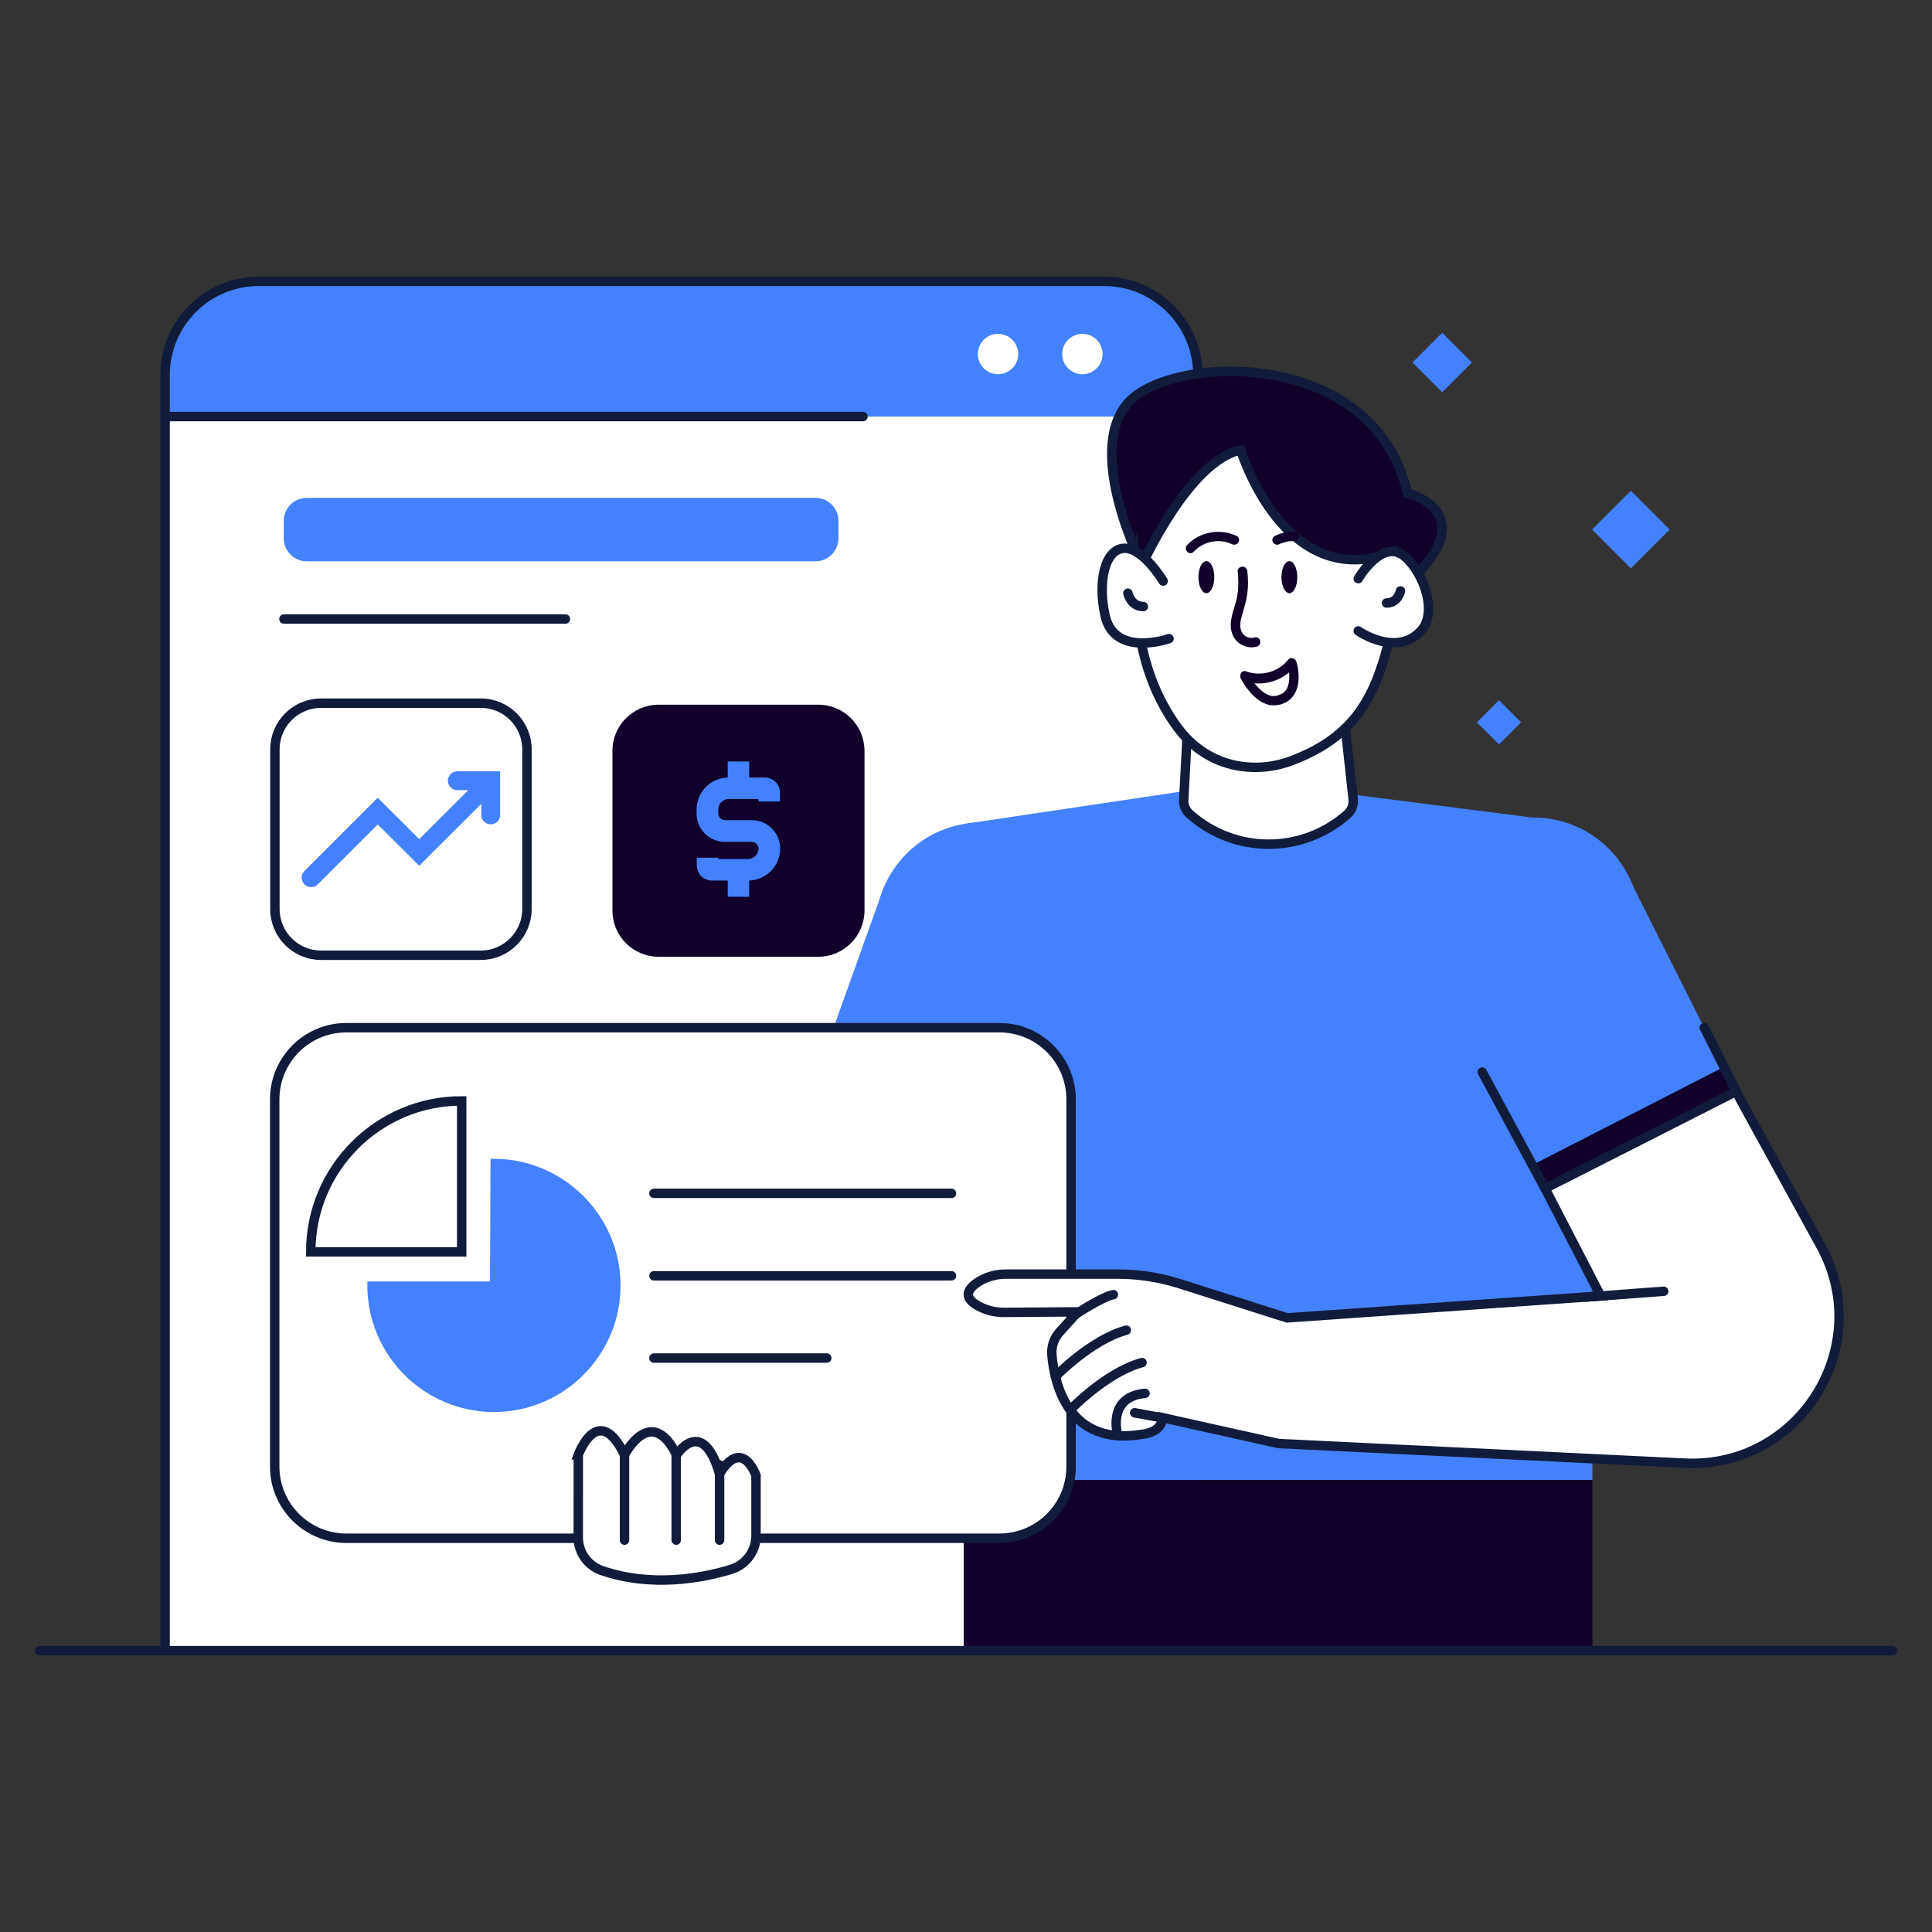 <?xml version="1.0" encoding="utf-8"?>
<!-- Generator: Adobe Illustrator 27.3.1, SVG Export Plug-In . SVG Version: 6.00 Build 0)  -->
<svg version="1.1" id="Graphics" xmlns="http://www.w3.org/2000/svg" xmlns:xlink="http://www.w3.org/1999/xlink" x="0px" y="0px"
	 viewBox="0 0 1024 1024" style="enable-background:new 0 0 1024 1024;" xml:space="preserve">
<rect x="0" y="0" width="1024" height="1024" fill="#333333" stroke="none"/>
<style type="text/css">
	.st0{fill:#FFFFFF;}
	.st1{fill:#4481FF;}
	.st2{fill:none;stroke:#111C3A;stroke-width:5;stroke-linecap:round;stroke-miterlimit:10;}
	.st3{fill:none;stroke:#4481FF;stroke-width:10;stroke-linecap:round;stroke-miterlimit:10;}
	.st4{fill:#10002B;}
</style>
<g>
	<path class="st0" d="M585.2,149.1H137.2c-27.5,0-49.7,22.3-49.7,49.7v676.2h547.3V198.8C634.9,171.3,612.6,149.1,585.2,149.1z"/>
	<path class="st1" d="M585.2,149.1H137.2c-27.5,0-49.7,22.3-49.7,49.7v22h547.3v-22C634.9,171.3,612.6,149.1,585.2,149.1z"/>
	<path class="st2" d="M634.9,874.9V198.8c0-27.5-22.3-49.7-49.7-49.7H137.2c-27.5,0-49.7,22.3-49.7,49.7v676.2"/>
	<g>
		<path class="st2" d="M254.8,506.3h-84.6c-13.6,0-24.5-11-24.5-24.5v-84.6c0-13.6,11-24.5,24.5-24.5h84.6c13.6,0,24.5,11,24.5,24.5
			v84.6C279.3,495.3,268.3,506.3,254.8,506.3z"/>
		<polyline class="st3" points="164.9,465.2 200.2,429.9 222.2,451.8 258.9,415.2 		"/>
		<polyline class="st3" points="242.4,413.8 260.1,413.8 260.1,431.9 		"/>
	</g>
	<path class="st4" d="M433.7,507.1h-84.6c-13.6,0-24.5-11-24.5-24.5V398c0-13.6,11-24.5,24.5-24.5h84.6c13.6,0,24.5,11,24.5,24.5
		v84.6C458.2,496.1,447.2,507.1,433.7,507.1z"/>
	<g id="XMLID_00000048499183510414006730000013682246406276897692_">
		<g id="XMLID_00000014633959911514522540000018400617507628377277_">
			<path id="XMLID_00000119802561110093652320000008251200566395295418_" class="st1" d="M396.5,466.7h-19.2c-4.4,0-8-3.6-8-8v-4.1
				h11.4v0.7h15.8c3,0,5.5-2.5,5.5-5.5c0-2-1.6-3.6-3.6-3.6h-14.2c-8.3,0-15-6.7-15-15v-2.1c0-9.4,7.6-17,17-17h19.2
				c4.4,0,8,3.6,8,8v4.7h-11.4v-1.3h-15.8c-3,0-5.5,2.5-5.5,5.5v2.1c0,2,1.6,3.6,3.6,3.6h14.2c8.3,0,15,6.7,15,15
				C413.5,459.1,405.9,466.7,396.5,466.7z"/>
		</g>
		<g id="XMLID_00000183963922159080323950000006118880527765481113_">
			
				<rect id="XMLID_00000121274418251383013100000005514939042642599073_" x="385.7" y="462.9" class="st1" width="11.4" height="12.4"/>
		</g>
		<g id="XMLID_00000119810268487844090610000001099443511123427976_">
			
				<rect id="XMLID_00000047767668143263796020000012791304111862871984_" x="385.7" y="403.6" class="st1" width="11.4" height="13.6"/>
		</g>
	</g>
	
		<rect x="786.1" y="374.4" transform="matrix(-0.707 -0.707 0.707 -0.707 1085.573 1215.06)" class="st1" width="16.6" height="16.6"/>
	
		<rect x="849.7" y="266" transform="matrix(-0.707 -0.707 0.707 -0.707 1277.081 1090.036)" class="st1" width="29.1" height="29.1"/>
	
		<rect x="753.2" y="180.8" transform="matrix(-0.707 -0.707 0.707 -0.707 1169.087 868.234)" class="st1" width="22.3" height="22.3"/>
	<g>
		<polygon class="st1" points="468.4,470.4 434.7,564.6 540.2,567 540.2,784.4 844,784.4 844,548.7 812.8,433.4 700.3,419 
			629.7,419 512.5,436.5 		"/>
		<circle class="st1" cx="812.8" cy="489.7" r="56.4"/>
		<circle class="st1" cx="520.4" cy="492.3" r="56.4"/>
		<polygon class="st1" points="760.4,510.7 818.9,629.9 920.3,578.6 860.4,459.5 		"/>
		<polygon class="st4" points="818.9,629.9 920.3,578.6 913.7,565.5 812.7,617.2 		"/>
		<rect x="510.8" y="784.4" class="st4" width="333.2" height="90.6"/>
		<path class="st0" d="M529.7,544.7H183.6c-21,0-38,17-38,38v194.6c0,21,17,38,38,38h346.1c21,0,38-17,38-38V582.7
			C567.7,561.7,550.7,544.7,529.7,544.7z"/>
		<path class="st2" d="M529.7,544.7H183.6c-21,0-38,17-38,38v194.6c0,21,17,38,38,38h346.1c21,0,38-17,38-38V582.7
			C567.7,561.7,550.7,544.7,529.7,544.7z"/>
		<path class="st0" d="M630.4,367.9l-3.2,60.5l0,0c25.9,22.9,64.8,22.9,90.7,0v0l-6.7-60.5H630.4z"/>
		<path class="st2" d="M630.4,367.9l-3,56c-0.2,2.9,1,5.6,3.1,7.5l0.2,0.2c23.8,21.1,59.6,21.1,83.4,0h0c2.3-2,3.4-5,3.1-8
			l-6.1-55.6H630.4z"/>
		<path class="st4" d="M605.3,299.5c0,0-30.4-59.9-7.5-85.9c22.9-26,130.4-29.8,148.2,47.8c0,0,41.3,9.8,0,48.1L605.3,299.5z"/>
		<path class="st2" d="M605.3,299.5c0,0-30.4-59.9-7.5-85.9c22.9-26,130.4-29.8,148.2,47.8c0,0,41.3,9.8,0,48.1L605.3,299.5z"/>
		<path class="st0" d="M608.1,268.7c0,0-20.5,65.8,15.3,115.9c17.9,25,45,24.9,61.4,18.5c16.3-6.3,35.4-20.6,42.2-36.7
			c10-23.6,19-66.6,10-97.8c-12.9-44.4-61.5-63-87.3-54.4C623.9,222.9,608.1,268.7,608.1,268.7z"/>
		<path class="st2" d="M608.1,268.7c0,0-20.5,65.8,15.3,115.9c17.9,25,45,24.9,61.4,18.5c16.3-6.3,32.1-15.8,42.2-36.7
			c11.2-23.1,19-66.6,10-97.8c-12.9-44.4-61.5-63-87.3-54.4C623.9,222.9,608.1,268.7,608.1,268.7z"/>
		<path class="st4" d="M605.3,299.5c0,0,24.9-55.3,52.3-61c0,0,23.7,82,88.3,52.1c0,0,5.4-59.2-50.9-77.9
			c-47.3-15.7-71.9,11.1-71.9,11.1S594.1,243.6,605.3,299.5z"/>
		<path class="st2" d="M605.3,299.5c0,0,24.9-55.3,52.3-61c0,0,23.5,77.6,82,53.5"/>
		<path class="st0" d="M719.9,306.7c0,0,12.8-22,24.8-11.6c10,8.7,17.4,29.6,8.4,39.3c-13.1,14.1-33.2,0-33.2,0V306.7z"/>
		<path class="st0" d="M619.6,338.5c0,0-29,10.2-33.9-12.3c-4-18.2,0-35.2,10.1-35.6c10.1-0.4,20.7,17.4,20.7,17.4L619.6,338.5z"/>
		<path class="st2" d="M719.9,306.7c0,0,12.8-22,24.8-11.6c10,8.7,17.4,29.6,8.4,39.3c-13.1,14.1-33.2,0-33.2,0"/>
		<path class="st2" d="M619.6,338.5c0,0-29,10.2-33.9-12.3c-4-18.2,0-35.2,10.1-35.6c10.1-0.4,20.7,17.4,20.7,17.4"/>
		<path class="st2" d="M597.8,314.4c0,0,1.5,7.1,8.2,7.1"/>
		<path class="st2" d="M742.3,313.2c0,0-1.3,6.4-7.4,6.4"/>
		<path class="st0" d="M818.9,629.9l29.5,57l-166.2,11.6l-56.9-18.1c-10.7-3.4-21.8-5.1-32.9-5.1h-59.3c-5.3,0-10.6,1.5-15,4.4
			c-5.2,3.5-8.7,8.6,2.7,13.6c3.5,1.5,7.3,2.3,11.1,2.3l39.4-0.3l-9.7,10.7c-3,3.3-4.4,7.6-4.1,12c1.3,15.3,8.6,48.8,47.8,42.2
			c0,0,10.5-0.7,10.9-8.8l61.5,13.7l215.3,10.4c60.8,2.9,101.3-61.9,72-115.2l-44.9-81.8L818.9,629.9z"/>
		<path class="st2" d="M818.9,629.9l29.5,57l-166.2,11.6l-56.9-18.1c-10.7-3.4-21.8-5.1-32.9-5.1h-59.3c-5.3,0-10.6,1.5-15,4.4
			c-5.2,3.5-8.7,8.6,2.7,13.6c3.5,1.5,7.3,2.3,11.1,2.3l39.4-0.3l-9.7,10.7c-3,3.3-4.4,7.6-4.1,12c1.3,15.3,8.6,48.8,47.8,42.2
			c0,0,10.5-0.7,10.9-8.8l61.5,13.7l215.3,10.4c60.8,2.9,101.3-61.9,72-115.2l-44.9-81.8L818.9,629.9z"/>
		<path class="st2" d="M570.4,696.4c0,0,14.2-9.3,19.7-10.2"/>
		<path class="st2" d="M559.4,729.6c0,0,18.8-19.5,37.6-24.6"/>
		<path class="st2" d="M567.7,746.8c0,0,18.8-19.5,37.6-24.6"/>
		<path class="st2" d="M592.5,761c0,0-6.3-20.6,14.4-22.5"/>
		<line class="st2" x1="601.4" y1="748.8" x2="617.1" y2="751.7"/>
		<path class="st0" d="M306.5,771.1c0,0,10.5-28.7,24.5,0c0,0,14-27.4,27.6,0c0,0,13.6-21.2,22.8,10.1c0,0,10.5-19.9,19.3,0.7v32.2
			c0,8.1-5.4,15.3-13.2,17.7c-15.4,4.7-42.1,9.7-68.6,0.6c-7.4-2.6-12.4-9.6-12.4-17.4V771.1z"/>
		<path class="st2" d="M306.5,771.1c0,0,10.5-28.7,24.5,0c0,0,14-27.4,27.6,0c0,0,13.6-21.2,22.8,10.1c0,0,10.5-19.9,19.3,0.7v32.2
			c0,8.1-5.4,15.3-13.2,17.7c-15.4,4.7-42.1,9.7-68.6,0.6c-7.4-2.6-12.4-9.6-12.4-17.4V771.1z"/>
		<line class="st2" x1="331" y1="771.1" x2="331" y2="816.3"/>
		<line class="st2" x1="358.4" y1="771.1" x2="358.4" y2="816.3"/>
		<line class="st2" x1="381.4" y1="776.4" x2="381.4" y2="816.3"/>
		<line class="st2" x1="818.9" y1="629.9" x2="785.6" y2="568.2"/>
		<line class="st2" x1="920.3" y1="578.6" x2="903.3" y2="544.7"/>
		<ellipse class="st4" cx="639.4" cy="305.9" rx="4.2" ry="8.5"/>
		<path class="st4" d="M687.6,305.9c0,4.7-1.9,8.5-4.2,8.5s-4.2-3.8-4.2-8.5c0-4.7,1.9-8.5,4.2-8.5S687.6,301.2,687.6,305.9z"/>
		<g>
			<g>
				<path class="st4" d="M656,302.8c0.5,4.5,0.5,9-0.3,13.5c-0.8,4.2-2.6,8.2-3.2,12.5c-0.6,4,0.2,8.2,3.1,11.1
					c2.7,2.7,6.9,3.9,10.6,2.8c3.1-1,1.8-5.8-1.3-4.8c-2.4,0.7-5.2-0.3-6.5-2.5c-1.7-2.8-1-6.3-0.1-9.3c1.1-3.8,2.3-7.6,2.8-11.5
					c0.5-3.9,0.5-7.9,0-11.8c-0.2-1.3-1-2.5-2.5-2.5C657.3,300.3,655.8,301.4,656,302.8L656,302.8z"/>
			</g>
		</g>
		<g>
			<g>
				<path class="st4" d="M682.9,349.5c-5.3,6.7-14.5,9.3-22.5,6.3c-2.2-0.8-3.7,1.9-2.8,3.7c1.1,2.3,2.6,4.4,4.2,6.4
					c2.7,3.4,6.2,6.5,10.4,7.6c4.5,1.1,9.8-0.4,12.8-4.1c2.6-3.1,3.4-7.2,3.3-11.2c-0.1-2.5-0.4-5.1-1.2-7.5c-1-3.1-5.8-1.8-4.8,1.3
					c0.1,0.5,0.3,0.9,0.4,1.4c0.1,0.5,0.2,1,0.3,1.5c0,0.3,0.1,0.6,0.1,0.8c0.1,0.6-0.1-0.6,0,0.1c0,0.2,0,0.4,0.1,0.6
					c0.2,1.5,0.2,3.1,0,4.6c0,0.1-0.1,0.8,0,0.2c0,0.2-0.1,0.4-0.1,0.7c-0.1,0.4-0.2,0.7-0.3,1.1c-0.1,0.4-0.2,0.7-0.3,1.1
					c-0.2,0.7,0.2-0.4-0.1,0.2c-0.1,0.2-0.2,0.4-0.3,0.6c-0.8,1.4-1.6,2.3-3.1,3c-0.6,0.3-1.6,0.7-2.6,0.9c-0.2,0-0.4,0.1-1,0.1
					c-0.3,0-0.5,0-0.8,0c0,0-0.8-0.1-0.4,0c-1.9-0.3-3.1-1-4.8-2.2c-1.1-0.8-2.7-2.4-3.8-3.7c-0.2-0.2-0.3-0.4-0.5-0.6
					c0.3,0.4-0.1-0.2-0.2-0.2c-0.3-0.4-0.6-0.8-0.9-1.3c-0.4-0.6-0.8-1.3-1.2-1.9c-0.4-0.6-0.7-1.3-1.1-1.9
					c-0.9,1.2-1.9,2.4-2.8,3.7c9.4,3.6,21.1,0.4,27.3-7.5c0.8-1.1,1-2.5,0-3.5C685.5,348.6,683.7,348.4,682.9,349.5z"/>
			</g>
		</g>
		<g>
			<g>
				<path class="st4" d="M655.5,284.1c-8.7-4.2-19.7-2.3-26.3,4.8c-2.2,2.4,1.3,5.9,3.5,3.5c5-5.4,13.5-7.2,20.2-4
					c1.2,0.6,2.7,0.3,3.4-0.9C657.1,286.4,656.8,284.6,655.5,284.1L655.5,284.1z"/>
			</g>
		</g>
		<g>
			<g>
				<path class="st4" d="M678.2,288.4c0.2-0.1,0.4-0.2,0.6-0.3c0.5-0.2-0.5,0.2,0,0c0.4-0.1,0.7-0.3,1.1-0.4
					c0.7-0.2,1.4-0.4,2.1-0.6c0.3-0.1,0.7-0.1,1-0.2c0.3,0,0.2,0-0.2,0c0.1,0,0.2,0,0.3,0c0.2,0,0.3,0,0.5,0
					c0.8-0.1,1.5-0.1,2.3-0.1c1.3,0,2.6-1.2,2.5-2.5c-0.1-1.4-1.1-2.5-2.5-2.5c-3.6-0.1-7.1,0.7-10.3,2.3c-1.2,0.6-1.6,2.3-0.9,3.4
					C675.5,288.7,676.9,289,678.2,288.4L678.2,288.4z"/>
			</g>
		</g>
		<line class="st2" x1="840.4" y1="687.5" x2="881.8" y2="684.4"/>
		<g>
			<path class="st2" d="M244.7,583.5v80h-80C164.7,619.4,200.5,583.5,244.7,583.5z"/>
			<path class="st1" d="M259.7,679.3l0.3-65.1l2.1,0c36.8,0.2,66.8,30.3,66.8,67.1c0,37-30.1,67.1-67.1,67.1
				c-37,0-67.1-30.1-67.1-67.1v-2.1H259.7z"/>
		</g>
		<line class="st2" x1="346.6" y1="632.5" x2="504.3" y2="632.5"/>
		<line class="st2" x1="346.6" y1="676.2" x2="504.3" y2="676.2"/>
		<line class="st2" x1="346.6" y1="719.8" x2="438.2" y2="719.8"/>
	</g>
	<line class="st2" x1="21" y1="874.9" x2="1003" y2="874.9"/>
	<line class="st2" x1="87.5" y1="220.8" x2="457.4" y2="220.8"/>
	<line class="st2" x1="150.5" y1="328.1" x2="299.7" y2="328.1"/>
	
		<ellipse transform="matrix(0.161 -0.987 0.987 0.161 258.679 679.37)" class="st0" cx="528.8" cy="187.6" rx="10.7" ry="10.7"/>
	
		<ellipse transform="matrix(0.161 -0.987 0.987 0.161 296.194 723.487)" class="st0" cx="573.5" cy="187.6" rx="10.7" ry="10.7"/>
	<path class="st1" d="M432.3,263.9H162.6c-6.7,0-12.2,5.4-12.2,12.2v9.2c0,6.7,5.4,12.2,12.2,12.2h269.6c6.7,0,12.2-5.4,12.2-12.2
		v-9.2C444.4,269.4,439,263.9,432.3,263.9z"/>
</g>
</svg>
